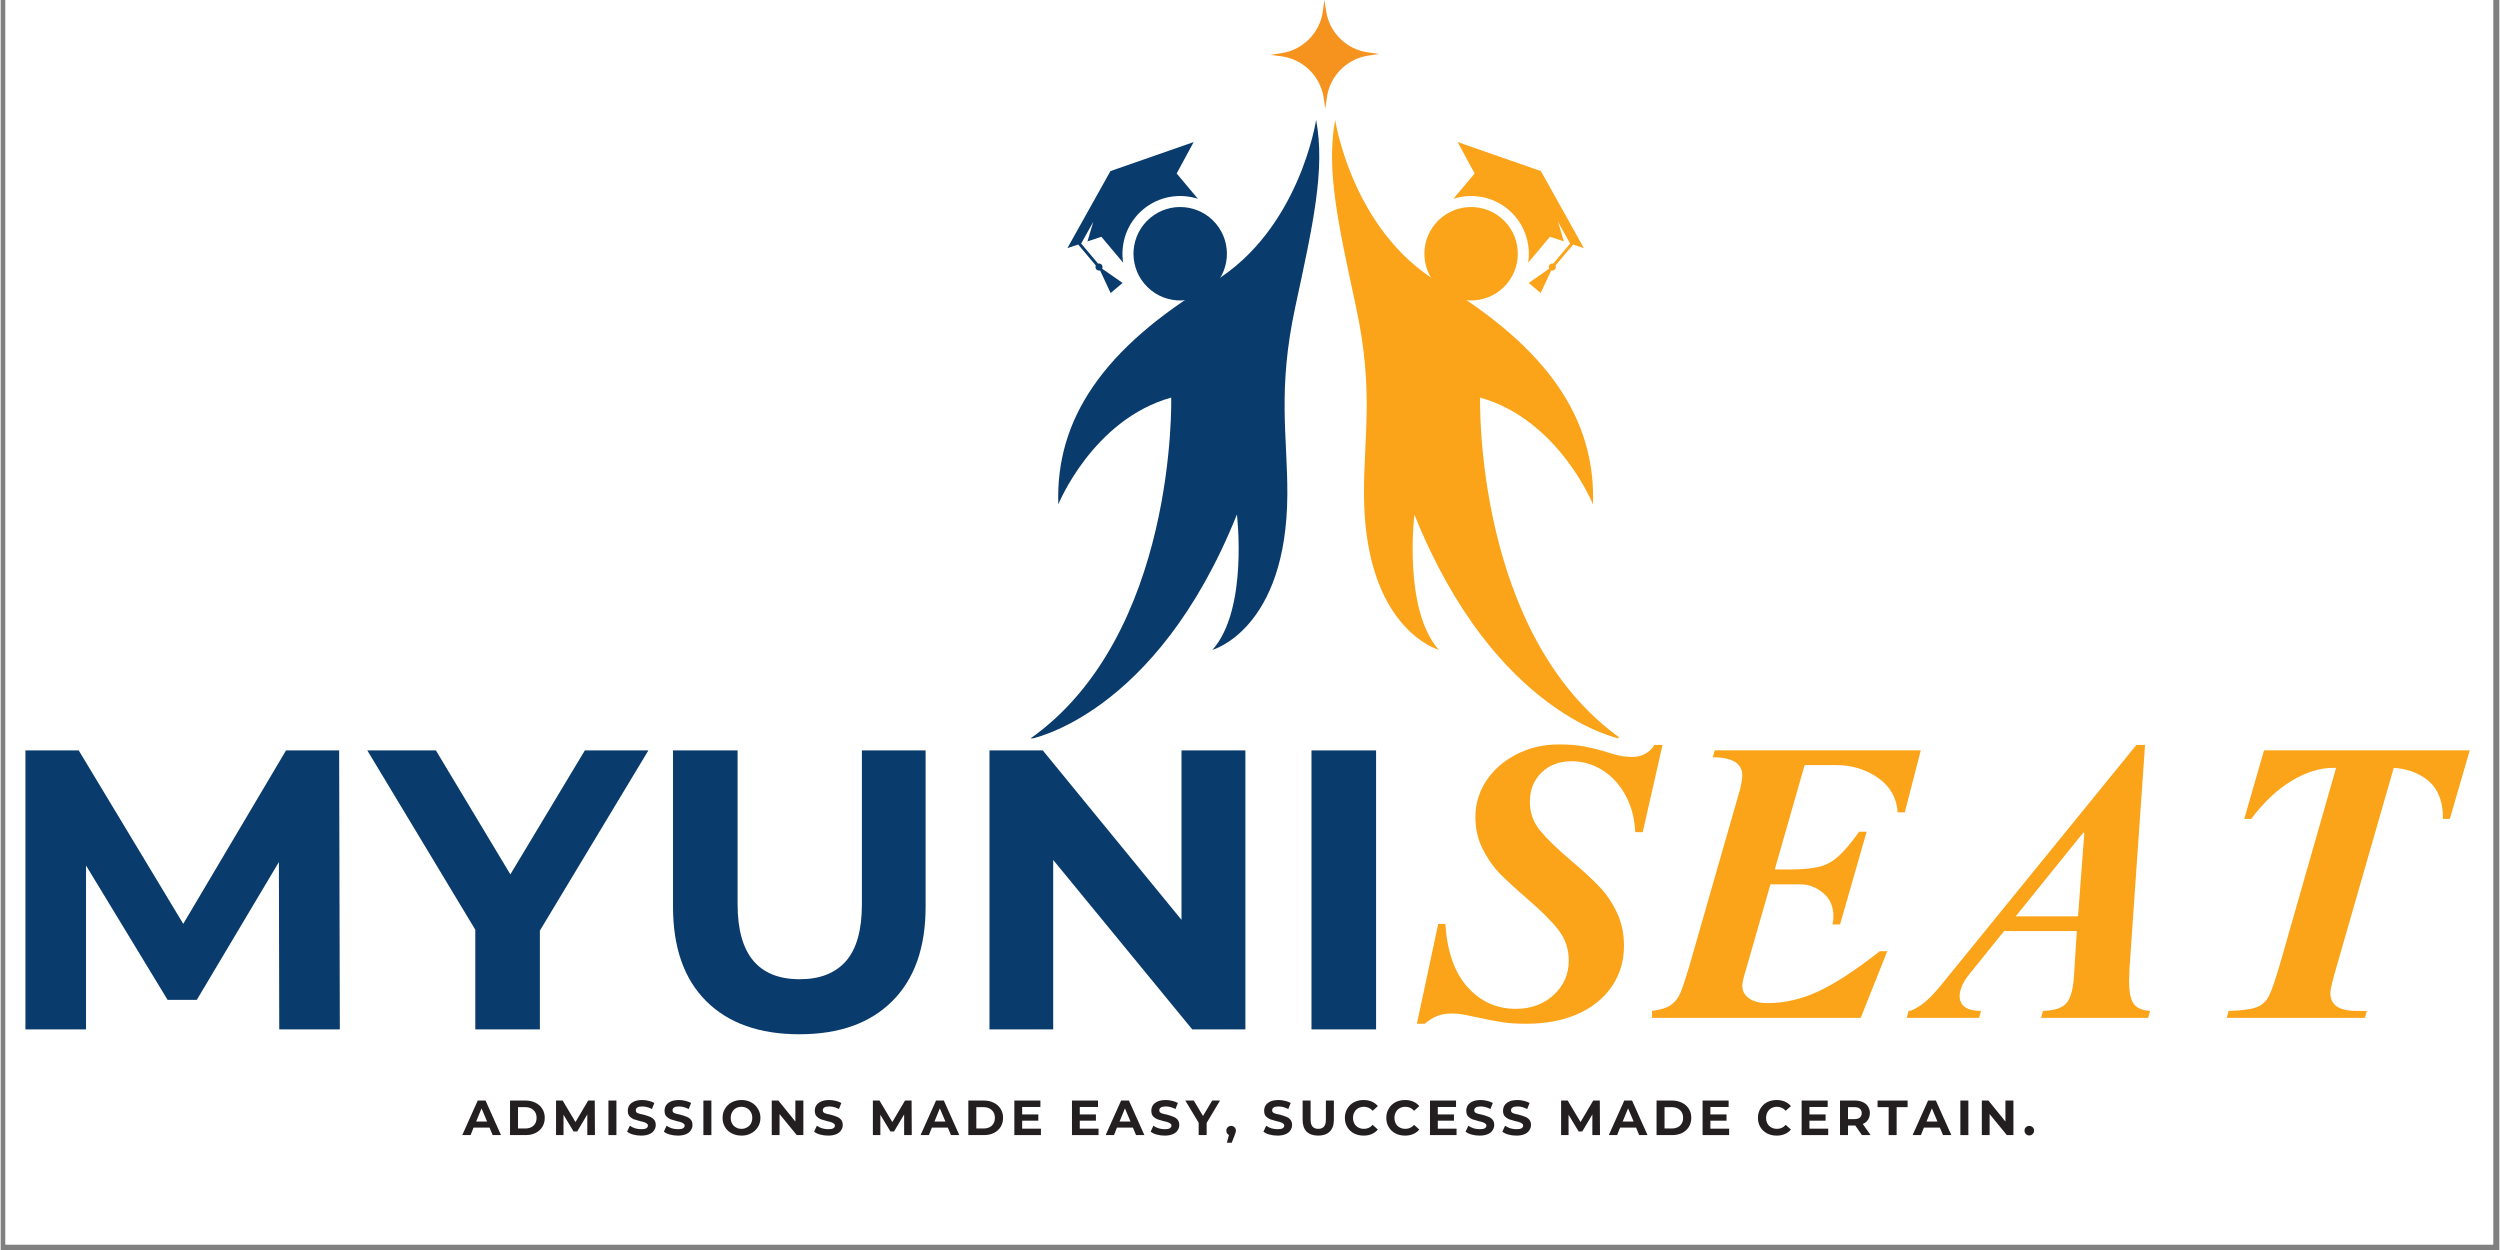 <svg xmlns="http://www.w3.org/2000/svg" xmlns:xlink="http://www.w3.org/1999/xlink" width="300" viewBox="0 0 224.88 112.5" height="150" preserveAspectRatio="xMidYMid meet"><rect x="0" y="0" width="224.88" height="112.5" fill="#808080" stroke="none"/><defs><g></g><clipPath id="0d228d060f"><path d="M 0.438 0 L 224.324 0 L 224.324 112.004 L 0.438 112.004 Z M 0.438 0 " clip-rule="nonzero"></path></clipPath><clipPath id="382dbaf44d"><path d="M 119.781 10.723 L 145.609 10.723 L 145.609 66.453 L 119.781 66.453 Z M 119.781 10.723 " clip-rule="nonzero"></path></clipPath><clipPath id="e692802c94"><path d="M 92.598 10 L 119 10 L 119 66.453 L 92.598 66.453 Z M 92.598 10 " clip-rule="nonzero"></path></clipPath></defs><g clip-path="url(#0d228d060f)"><path fill="#ffffff" d="M 0.438 0 L 224.441 0 L 224.441 112.004 L 0.438 112.004 Z M 0.438 0 " fill-opacity="1" fill-rule="nonzero"></path><path fill="#ffffff" d="M 0.438 0 L 224.441 0 L 224.441 112.004 L 0.438 112.004 Z M 0.438 0 " fill-opacity="1" fill-rule="nonzero"></path></g><path fill="#fba319" d="M 135.043 19.617 C 136.82 21.113 137.051 23.766 135.559 25.543 C 134.062 27.32 131.414 27.551 129.637 26.055 C 127.859 24.562 127.629 21.91 129.121 20.133 C 130.613 18.355 133.266 18.125 135.043 19.617 " fill-opacity="1" fill-rule="nonzero"></path><path fill="#fba319" d="M 139.934 23.895 C 139.988 24.004 139.973 24.141 139.891 24.238 C 139.809 24.336 139.68 24.371 139.562 24.34 L 139.531 24.375 L 138.602 26.371 L 137.523 25.465 L 139.328 24.207 L 139.359 24.172 C 139.309 24.062 139.32 23.926 139.402 23.828 C 139.484 23.73 139.617 23.695 139.73 23.727 L 141.254 21.918 L 140.16 19.961 L 140.688 21.727 L 139.434 21.309 L 137.477 23.641 C 137.742 21.902 137.125 20.07 135.684 18.855 C 134.266 17.664 132.395 17.363 130.746 17.891 L 132.66 15.613 L 131.125 12.785 L 138.621 15.398 L 142.488 22.328 L 141.523 22.008 L 139.934 23.895 " fill-opacity="1" fill-rule="nonzero"></path><g clip-path="url(#382dbaf44d)"><path fill="#fba319" d="M 129.438 58.488 C 129.438 58.488 122.75 56.652 122.699 44.488 C 122.676 39.301 123.605 35.156 121.984 27.637 C 120.363 20.121 119.281 15.254 120.105 10.789 C 120.105 10.789 121.594 20.734 129.438 25.434 C 139.293 31.34 143.566 37.75 143.309 45.395 C 143.309 45.395 140.227 37.77 133.148 35.781 C 133.148 35.781 132.594 57.191 145.898 66.523 C 145.898 66.523 134.551 64.543 127.234 46.305 C 127.234 46.305 126.199 54.859 129.438 58.488 " fill-opacity="1" fill-rule="nonzero"></path></g><path fill="#093b6d" d="M 103.453 19.617 C 101.676 21.113 101.445 23.766 102.941 25.543 C 104.434 27.32 107.086 27.551 108.863 26.055 C 110.641 24.562 110.871 21.91 109.375 20.133 C 107.883 18.355 105.23 18.125 103.453 19.617 " fill-opacity="1" fill-rule="nonzero"></path><path fill="#093b6d" d="M 98.562 23.895 C 98.512 24.004 98.523 24.141 98.605 24.238 C 98.688 24.336 98.82 24.371 98.938 24.34 L 98.965 24.375 L 99.895 26.371 L 100.973 25.465 L 99.168 24.207 L 99.137 24.172 C 99.191 24.062 99.18 23.926 99.094 23.828 C 99.012 23.73 98.883 23.695 98.766 23.727 L 97.246 21.918 L 98.336 19.961 L 97.812 21.727 L 99.062 21.309 L 101.023 23.641 C 100.754 21.902 101.371 20.07 102.812 18.855 C 104.23 17.664 106.105 17.363 107.75 17.891 L 105.84 15.613 L 107.371 12.785 L 99.879 15.398 L 96.008 22.328 L 96.977 22.008 L 98.562 23.895 " fill-opacity="1" fill-rule="nonzero"></path><g clip-path="url(#e692802c94)"><path fill="#093b6d" d="M 109.059 58.488 C 109.059 58.488 115.746 56.652 115.801 44.488 C 115.82 39.301 114.895 35.156 116.512 27.637 C 118.133 20.121 119.219 15.254 118.391 10.789 C 118.391 10.789 116.902 20.734 109.059 25.434 C 99.203 31.34 94.93 37.75 95.188 45.395 C 95.188 45.395 98.27 37.77 105.348 35.781 C 105.348 35.781 105.902 57.191 92.598 66.523 C 92.598 66.523 103.949 64.543 111.262 46.305 C 111.262 46.305 112.301 54.859 109.059 58.488 " fill-opacity="1" fill-rule="nonzero"></path></g><path fill="#f6921e" d="M 119.07 8.797 L 119.219 9.789 L 119.355 8.797 C 119.617 6.844 121.137 5.301 123.082 5.004 L 124.074 4.852 L 123.078 4.719 C 121.129 4.457 119.586 2.938 119.289 0.992 L 119.137 0 L 119 0.996 C 118.738 2.945 117.223 4.488 115.277 4.785 L 114.281 4.938 L 115.277 5.07 C 117.23 5.336 118.773 6.852 119.07 8.797 " fill-opacity="1" fill-rule="nonzero"></path><g fill="#093b6d" fill-opacity="1"><g transform="translate(-0.756, 92.646)"><g><path d="M 25.828 0 L 25.797 -15.062 L 18.406 -2.656 L 15.781 -2.656 L 8.438 -14.75 L 8.438 0 L 2.984 0 L 2.984 -25.109 L 7.781 -25.109 L 17.188 -9.5 L 26.438 -25.109 L 31.219 -25.109 L 31.281 0 Z M 25.828 0 "></path></g></g></g><g fill="#093b6d" fill-opacity="1"><g transform="translate(33.498, 92.646)"><g><path d="M 15.031 -8.891 L 15.031 0 L 9.219 0 L 9.219 -8.969 L -0.5 -25.109 L 5.672 -25.109 L 12.375 -13.953 L 19.078 -25.109 L 24.797 -25.109 Z M 15.031 -8.891 "></path></g></g></g><g fill="#093b6d" fill-opacity="1"><g transform="translate(57.745, 92.646)"><g><path d="M 14.141 0.438 C 10.547 0.438 7.75 -0.555 5.75 -2.547 C 3.758 -4.535 2.766 -7.367 2.766 -11.047 L 2.766 -25.109 L 8.578 -25.109 L 8.578 -11.266 C 8.578 -6.766 10.441 -4.516 14.172 -4.516 C 15.984 -4.516 17.367 -5.055 18.328 -6.141 C 19.285 -7.234 19.766 -8.941 19.766 -11.266 L 19.766 -25.109 L 25.5 -25.109 L 25.5 -11.047 C 25.5 -7.367 24.5 -4.535 22.5 -2.547 C 20.508 -0.555 17.723 0.438 14.141 0.438 Z M 14.141 0.438 "></path></g></g></g><g fill="#093b6d" fill-opacity="1"><g transform="translate(86.009, 92.646)"><g><path d="M 26.016 -25.109 L 26.016 0 L 21.234 0 L 8.719 -15.25 L 8.719 0 L 2.984 0 L 2.984 -25.109 L 7.781 -25.109 L 20.266 -9.859 L 20.266 -25.109 Z M 26.016 -25.109 "></path></g></g></g><g fill="#093b6d" fill-opacity="1"><g transform="translate(114.99, 92.646)"><g><path d="M 2.984 -25.109 L 8.797 -25.109 L 8.797 0 L 2.984 0 Z M 2.984 -25.109 "></path></g></g></g><g fill="#231f20" fill-opacity="1"><g transform="translate(41.591, 102.158)"><g><path d="M 2.406 -0.672 L 0.969 -0.672 L 0.703 0 L -0.047 0 L 1.344 -3.109 L 2.047 -3.109 L 3.438 0 L 2.688 0 Z M 2.188 -1.219 L 1.688 -2.406 L 1.203 -1.219 Z M 2.188 -1.219 "></path></g></g></g><g fill="#231f20" fill-opacity="1"><g transform="translate(45.467, 102.158)"><g><path d="M 0.375 -3.109 L 1.781 -3.109 C 2.113 -3.109 2.41 -3.039 2.672 -2.906 C 2.93 -2.781 3.133 -2.598 3.281 -2.359 C 3.426 -2.129 3.5 -1.859 3.5 -1.547 C 3.5 -1.242 3.426 -0.973 3.281 -0.734 C 3.133 -0.504 2.93 -0.32 2.672 -0.188 C 2.41 -0.062 2.113 0 1.781 0 L 0.375 0 Z M 1.75 -0.594 C 2.051 -0.594 2.297 -0.676 2.484 -0.844 C 2.672 -1.02 2.766 -1.254 2.766 -1.547 C 2.766 -1.848 2.672 -2.082 2.484 -2.25 C 2.297 -2.426 2.051 -2.516 1.75 -2.516 L 1.094 -2.516 L 1.094 -0.594 Z M 1.75 -0.594 "></path></g></g></g><g fill="#231f20" fill-opacity="1"><g transform="translate(49.609, 102.158)"><g><path d="M 3.188 0 L 3.188 -1.859 L 2.281 -0.328 L 1.953 -0.328 L 1.047 -1.828 L 1.047 0 L 0.375 0 L 0.375 -3.109 L 0.969 -3.109 L 2.125 -1.172 L 3.266 -3.109 L 3.859 -3.109 L 3.875 0 Z M 3.188 0 "></path></g></g></g><g fill="#231f20" fill-opacity="1"><g transform="translate(54.324, 102.158)"><g><path d="M 0.375 -3.109 L 1.094 -3.109 L 1.094 0 L 0.375 0 Z M 0.375 -3.109 "></path></g></g></g><g fill="#231f20" fill-opacity="1"><g transform="translate(56.255, 102.158)"><g><path d="M 1.391 0.047 C 1.141 0.047 0.898 0.016 0.672 -0.047 C 0.441 -0.109 0.258 -0.195 0.125 -0.312 L 0.375 -0.844 C 0.5 -0.75 0.656 -0.672 0.844 -0.609 C 1.031 -0.555 1.211 -0.531 1.391 -0.531 C 1.598 -0.531 1.75 -0.555 1.844 -0.609 C 1.945 -0.672 2 -0.754 2 -0.859 C 2 -0.93 1.969 -0.988 1.906 -1.031 C 1.844 -1.082 1.766 -1.125 1.672 -1.156 C 1.586 -1.188 1.469 -1.219 1.312 -1.25 C 1.082 -1.312 0.891 -1.367 0.734 -1.422 C 0.586 -1.484 0.457 -1.57 0.344 -1.688 C 0.238 -1.812 0.188 -1.977 0.188 -2.188 C 0.188 -2.375 0.234 -2.539 0.328 -2.688 C 0.43 -2.832 0.578 -2.945 0.766 -3.031 C 0.961 -3.113 1.207 -3.156 1.5 -3.156 C 1.695 -3.156 1.891 -3.129 2.078 -3.078 C 2.266 -3.035 2.43 -2.973 2.578 -2.891 L 2.359 -2.344 C 2.066 -2.5 1.773 -2.578 1.484 -2.578 C 1.285 -2.578 1.141 -2.547 1.047 -2.484 C 0.953 -2.422 0.906 -2.336 0.906 -2.234 C 0.906 -2.117 0.957 -2.035 1.062 -1.984 C 1.176 -1.93 1.348 -1.883 1.578 -1.844 C 1.816 -1.781 2.008 -1.719 2.156 -1.656 C 2.312 -1.602 2.441 -1.516 2.547 -1.391 C 2.648 -1.273 2.703 -1.113 2.703 -0.906 C 2.703 -0.727 2.648 -0.566 2.547 -0.422 C 2.453 -0.273 2.305 -0.16 2.109 -0.078 C 1.91 0.004 1.672 0.047 1.391 0.047 Z M 1.391 0.047 "></path></g></g></g><g fill="#231f20" fill-opacity="1"><g transform="translate(59.562, 102.158)"><g><path d="M 1.391 0.047 C 1.141 0.047 0.898 0.016 0.672 -0.047 C 0.441 -0.109 0.258 -0.195 0.125 -0.312 L 0.375 -0.844 C 0.5 -0.75 0.656 -0.672 0.844 -0.609 C 1.031 -0.555 1.211 -0.531 1.391 -0.531 C 1.598 -0.531 1.75 -0.555 1.844 -0.609 C 1.945 -0.672 2 -0.754 2 -0.859 C 2 -0.93 1.969 -0.988 1.906 -1.031 C 1.844 -1.082 1.766 -1.125 1.672 -1.156 C 1.586 -1.188 1.469 -1.219 1.312 -1.25 C 1.082 -1.312 0.891 -1.367 0.734 -1.422 C 0.586 -1.484 0.457 -1.57 0.344 -1.688 C 0.238 -1.812 0.188 -1.977 0.188 -2.188 C 0.188 -2.375 0.234 -2.539 0.328 -2.688 C 0.43 -2.832 0.578 -2.945 0.766 -3.031 C 0.961 -3.113 1.207 -3.156 1.5 -3.156 C 1.695 -3.156 1.891 -3.129 2.078 -3.078 C 2.266 -3.035 2.43 -2.973 2.578 -2.891 L 2.359 -2.344 C 2.066 -2.5 1.773 -2.578 1.484 -2.578 C 1.285 -2.578 1.141 -2.547 1.047 -2.484 C 0.953 -2.422 0.906 -2.336 0.906 -2.234 C 0.906 -2.117 0.957 -2.035 1.062 -1.984 C 1.176 -1.93 1.348 -1.883 1.578 -1.844 C 1.816 -1.781 2.008 -1.719 2.156 -1.656 C 2.312 -1.602 2.441 -1.516 2.547 -1.391 C 2.648 -1.273 2.703 -1.113 2.703 -0.906 C 2.703 -0.727 2.648 -0.566 2.547 -0.422 C 2.453 -0.273 2.305 -0.16 2.109 -0.078 C 1.91 0.004 1.672 0.047 1.391 0.047 Z M 1.391 0.047 "></path></g></g></g><g fill="#231f20" fill-opacity="1"><g transform="translate(62.87, 102.158)"><g><path d="M 0.375 -3.109 L 1.094 -3.109 L 1.094 0 L 0.375 0 Z M 0.375 -3.109 "></path></g></g></g><g fill="#231f20" fill-opacity="1"><g transform="translate(64.801, 102.158)"><g><path d="M 1.875 0.047 C 1.551 0.047 1.258 -0.02 1 -0.156 C 0.738 -0.289 0.535 -0.477 0.391 -0.719 C 0.242 -0.969 0.172 -1.242 0.172 -1.547 C 0.172 -1.859 0.242 -2.133 0.391 -2.375 C 0.535 -2.625 0.738 -2.816 1 -2.953 C 1.258 -3.086 1.551 -3.156 1.875 -3.156 C 2.195 -3.156 2.484 -3.086 2.734 -2.953 C 2.992 -2.816 3.195 -2.625 3.344 -2.375 C 3.5 -2.133 3.578 -1.859 3.578 -1.547 C 3.578 -1.242 3.5 -0.969 3.344 -0.719 C 3.195 -0.477 2.992 -0.289 2.734 -0.156 C 2.484 -0.02 2.195 0.047 1.875 0.047 Z M 1.875 -0.562 C 2.051 -0.562 2.211 -0.602 2.359 -0.688 C 2.516 -0.77 2.633 -0.883 2.719 -1.031 C 2.801 -1.188 2.844 -1.359 2.844 -1.547 C 2.844 -1.742 2.801 -1.914 2.719 -2.062 C 2.633 -2.219 2.516 -2.336 2.359 -2.422 C 2.211 -2.504 2.051 -2.547 1.875 -2.547 C 1.688 -2.547 1.52 -2.504 1.375 -2.422 C 1.227 -2.336 1.113 -2.219 1.031 -2.062 C 0.945 -1.914 0.906 -1.742 0.906 -1.547 C 0.906 -1.359 0.945 -1.188 1.031 -1.031 C 1.113 -0.883 1.227 -0.77 1.375 -0.688 C 1.52 -0.602 1.688 -0.562 1.875 -0.562 Z M 1.875 -0.562 "></path></g></g></g><g fill="#231f20" fill-opacity="1"><g transform="translate(69.023, 102.158)"><g><path d="M 3.219 -3.109 L 3.219 0 L 2.625 0 L 1.078 -1.891 L 1.078 0 L 0.375 0 L 0.375 -3.109 L 0.969 -3.109 L 2.5 -1.219 L 2.5 -3.109 Z M 3.219 -3.109 "></path></g></g></g><g fill="#231f20" fill-opacity="1"><g transform="translate(73.085, 102.158)"><g><path d="M 1.391 0.047 C 1.141 0.047 0.898 0.016 0.672 -0.047 C 0.441 -0.109 0.258 -0.195 0.125 -0.312 L 0.375 -0.844 C 0.5 -0.75 0.656 -0.672 0.844 -0.609 C 1.031 -0.555 1.211 -0.531 1.391 -0.531 C 1.598 -0.531 1.75 -0.555 1.844 -0.609 C 1.945 -0.672 2 -0.754 2 -0.859 C 2 -0.93 1.969 -0.988 1.906 -1.031 C 1.844 -1.082 1.766 -1.125 1.672 -1.156 C 1.586 -1.188 1.469 -1.219 1.312 -1.25 C 1.082 -1.312 0.891 -1.367 0.734 -1.422 C 0.586 -1.484 0.457 -1.57 0.344 -1.688 C 0.238 -1.812 0.188 -1.977 0.188 -2.188 C 0.188 -2.375 0.234 -2.539 0.328 -2.688 C 0.43 -2.832 0.578 -2.945 0.766 -3.031 C 0.961 -3.113 1.207 -3.156 1.5 -3.156 C 1.695 -3.156 1.891 -3.129 2.078 -3.078 C 2.266 -3.035 2.43 -2.973 2.578 -2.891 L 2.359 -2.344 C 2.066 -2.5 1.773 -2.578 1.484 -2.578 C 1.285 -2.578 1.141 -2.547 1.047 -2.484 C 0.953 -2.422 0.906 -2.336 0.906 -2.234 C 0.906 -2.117 0.957 -2.035 1.062 -1.984 C 1.176 -1.93 1.348 -1.883 1.578 -1.844 C 1.816 -1.781 2.008 -1.719 2.156 -1.656 C 2.312 -1.602 2.441 -1.516 2.547 -1.391 C 2.648 -1.273 2.703 -1.113 2.703 -0.906 C 2.703 -0.727 2.648 -0.566 2.547 -0.422 C 2.453 -0.273 2.305 -0.16 2.109 -0.078 C 1.91 0.004 1.672 0.047 1.391 0.047 Z M 1.391 0.047 "></path></g></g></g><g fill="#231f20" fill-opacity="1"><g transform="translate(76.393, 102.158)"><g></g></g></g><g fill="#231f20" fill-opacity="1"><g transform="translate(78.124, 102.158)"><g><path d="M 3.188 0 L 3.188 -1.859 L 2.281 -0.328 L 1.953 -0.328 L 1.047 -1.828 L 1.047 0 L 0.375 0 L 0.375 -3.109 L 0.969 -3.109 L 2.125 -1.172 L 3.266 -3.109 L 3.859 -3.109 L 3.875 0 Z M 3.188 0 "></path></g></g></g><g fill="#231f20" fill-opacity="1"><g transform="translate(82.839, 102.158)"><g><path d="M 2.406 -0.672 L 0.969 -0.672 L 0.703 0 L -0.047 0 L 1.344 -3.109 L 2.047 -3.109 L 3.438 0 L 2.688 0 Z M 2.188 -1.219 L 1.688 -2.406 L 1.203 -1.219 Z M 2.188 -1.219 "></path></g></g></g><g fill="#231f20" fill-opacity="1"><g transform="translate(86.715, 102.158)"><g><path d="M 0.375 -3.109 L 1.781 -3.109 C 2.113 -3.109 2.41 -3.039 2.672 -2.906 C 2.93 -2.781 3.133 -2.598 3.281 -2.359 C 3.426 -2.129 3.5 -1.859 3.5 -1.547 C 3.5 -1.242 3.426 -0.973 3.281 -0.734 C 3.133 -0.504 2.93 -0.32 2.672 -0.188 C 2.41 -0.062 2.113 0 1.781 0 L 0.375 0 Z M 1.75 -0.594 C 2.051 -0.594 2.297 -0.676 2.484 -0.844 C 2.672 -1.02 2.766 -1.254 2.766 -1.547 C 2.766 -1.848 2.672 -2.082 2.484 -2.25 C 2.297 -2.426 2.051 -2.516 1.75 -2.516 L 1.094 -2.516 L 1.094 -0.594 Z M 1.75 -0.594 "></path></g></g></g><g fill="#231f20" fill-opacity="1"><g transform="translate(90.857, 102.158)"><g><path d="M 2.766 -0.578 L 2.766 0 L 0.375 0 L 0.375 -3.109 L 2.719 -3.109 L 2.719 -2.531 L 1.078 -2.531 L 1.078 -1.859 L 2.531 -1.859 L 2.531 -1.297 L 1.078 -1.297 L 1.078 -0.578 Z M 2.766 -0.578 "></path></g></g></g><g fill="#231f20" fill-opacity="1"><g transform="translate(94.311, 102.158)"><g></g></g></g><g fill="#231f20" fill-opacity="1"><g transform="translate(96.042, 102.158)"><g><path d="M 2.766 -0.578 L 2.766 0 L 0.375 0 L 0.375 -3.109 L 2.719 -3.109 L 2.719 -2.531 L 1.078 -2.531 L 1.078 -1.859 L 2.531 -1.859 L 2.531 -1.297 L 1.078 -1.297 L 1.078 -0.578 Z M 2.766 -0.578 "></path></g></g></g><g fill="#231f20" fill-opacity="1"><g transform="translate(99.496, 102.158)"><g><path d="M 2.406 -0.672 L 0.969 -0.672 L 0.703 0 L -0.047 0 L 1.344 -3.109 L 2.047 -3.109 L 3.438 0 L 2.688 0 Z M 2.188 -1.219 L 1.688 -2.406 L 1.203 -1.219 Z M 2.188 -1.219 "></path></g></g></g><g fill="#231f20" fill-opacity="1"><g transform="translate(103.372, 102.158)"><g><path d="M 1.391 0.047 C 1.141 0.047 0.898 0.016 0.672 -0.047 C 0.441 -0.109 0.258 -0.195 0.125 -0.312 L 0.375 -0.844 C 0.5 -0.75 0.656 -0.672 0.844 -0.609 C 1.031 -0.555 1.211 -0.531 1.391 -0.531 C 1.598 -0.531 1.75 -0.555 1.844 -0.609 C 1.945 -0.672 2 -0.754 2 -0.859 C 2 -0.93 1.969 -0.988 1.906 -1.031 C 1.844 -1.082 1.766 -1.125 1.672 -1.156 C 1.586 -1.188 1.469 -1.219 1.312 -1.25 C 1.082 -1.312 0.891 -1.367 0.734 -1.422 C 0.586 -1.484 0.457 -1.57 0.344 -1.688 C 0.238 -1.812 0.188 -1.977 0.188 -2.188 C 0.188 -2.375 0.234 -2.539 0.328 -2.688 C 0.43 -2.832 0.578 -2.945 0.766 -3.031 C 0.961 -3.113 1.207 -3.156 1.5 -3.156 C 1.695 -3.156 1.891 -3.129 2.078 -3.078 C 2.266 -3.035 2.43 -2.973 2.578 -2.891 L 2.359 -2.344 C 2.066 -2.5 1.773 -2.578 1.484 -2.578 C 1.285 -2.578 1.141 -2.547 1.047 -2.484 C 0.953 -2.422 0.906 -2.336 0.906 -2.234 C 0.906 -2.117 0.957 -2.035 1.062 -1.984 C 1.176 -1.93 1.348 -1.883 1.578 -1.844 C 1.816 -1.781 2.008 -1.719 2.156 -1.656 C 2.312 -1.602 2.441 -1.516 2.547 -1.391 C 2.648 -1.273 2.703 -1.113 2.703 -0.906 C 2.703 -0.727 2.648 -0.566 2.547 -0.422 C 2.453 -0.273 2.305 -0.16 2.109 -0.078 C 1.91 0.004 1.672 0.047 1.391 0.047 Z M 1.391 0.047 "></path></g></g></g><g fill="#231f20" fill-opacity="1"><g transform="translate(106.679, 102.158)"><g><path d="M 1.859 -1.094 L 1.859 0 L 1.141 0 L 1.141 -1.109 L -0.062 -3.109 L 0.703 -3.109 L 1.531 -1.719 L 2.359 -3.109 L 3.062 -3.109 Z M 1.859 -1.094 "></path></g></g></g><g fill="#231f20" fill-opacity="1"><g transform="translate(110.155, 102.158)"><g><path d="M 0.578 -0.828 C 0.703 -0.828 0.805 -0.785 0.891 -0.703 C 0.973 -0.629 1.016 -0.531 1.016 -0.406 C 1.016 -0.344 1.004 -0.281 0.984 -0.219 C 0.973 -0.164 0.941 -0.078 0.891 0.047 L 0.641 0.688 L 0.203 0.688 L 0.391 -0.016 C 0.316 -0.047 0.258 -0.094 0.219 -0.156 C 0.176 -0.227 0.156 -0.312 0.156 -0.406 C 0.156 -0.531 0.195 -0.629 0.281 -0.703 C 0.363 -0.785 0.461 -0.828 0.578 -0.828 Z M 0.578 -0.828 "></path></g></g></g><g fill="#231f20" fill-opacity="1"><g transform="translate(111.794, 102.158)"><g></g></g></g><g fill="#231f20" fill-opacity="1"><g transform="translate(113.525, 102.158)"><g><path d="M 1.391 0.047 C 1.141 0.047 0.898 0.016 0.672 -0.047 C 0.441 -0.109 0.258 -0.195 0.125 -0.312 L 0.375 -0.844 C 0.5 -0.75 0.656 -0.672 0.844 -0.609 C 1.031 -0.555 1.211 -0.531 1.391 -0.531 C 1.598 -0.531 1.75 -0.555 1.844 -0.609 C 1.945 -0.672 2 -0.754 2 -0.859 C 2 -0.93 1.969 -0.988 1.906 -1.031 C 1.844 -1.082 1.766 -1.125 1.672 -1.156 C 1.586 -1.188 1.469 -1.219 1.312 -1.25 C 1.082 -1.312 0.891 -1.367 0.734 -1.422 C 0.586 -1.484 0.457 -1.57 0.344 -1.688 C 0.238 -1.812 0.188 -1.977 0.188 -2.188 C 0.188 -2.375 0.234 -2.539 0.328 -2.688 C 0.43 -2.832 0.578 -2.945 0.766 -3.031 C 0.961 -3.113 1.207 -3.156 1.5 -3.156 C 1.695 -3.156 1.891 -3.129 2.078 -3.078 C 2.266 -3.035 2.43 -2.973 2.578 -2.891 L 2.359 -2.344 C 2.066 -2.5 1.773 -2.578 1.484 -2.578 C 1.285 -2.578 1.141 -2.547 1.047 -2.484 C 0.953 -2.422 0.906 -2.336 0.906 -2.234 C 0.906 -2.117 0.957 -2.035 1.062 -1.984 C 1.176 -1.93 1.348 -1.883 1.578 -1.844 C 1.816 -1.781 2.008 -1.719 2.156 -1.656 C 2.312 -1.602 2.441 -1.516 2.547 -1.391 C 2.648 -1.273 2.703 -1.113 2.703 -0.906 C 2.703 -0.727 2.648 -0.566 2.547 -0.422 C 2.453 -0.273 2.305 -0.16 2.109 -0.078 C 1.91 0.004 1.672 0.047 1.391 0.047 Z M 1.391 0.047 "></path></g></g></g><g fill="#231f20" fill-opacity="1"><g transform="translate(116.832, 102.158)"><g><path d="M 1.75 0.047 C 1.301 0.047 0.953 -0.07 0.703 -0.312 C 0.461 -0.562 0.344 -0.91 0.344 -1.359 L 0.344 -3.109 L 1.062 -3.109 L 1.062 -1.391 C 1.062 -0.836 1.289 -0.562 1.75 -0.562 C 1.977 -0.562 2.148 -0.629 2.266 -0.766 C 2.379 -0.898 2.438 -1.109 2.438 -1.391 L 2.438 -3.109 L 3.156 -3.109 L 3.156 -1.359 C 3.156 -0.91 3.031 -0.562 2.781 -0.312 C 2.531 -0.07 2.188 0.047 1.75 0.047 Z M 1.75 0.047 "></path></g></g></g><g fill="#231f20" fill-opacity="1"><g transform="translate(120.806, 102.158)"><g><path d="M 1.859 0.047 C 1.535 0.047 1.242 -0.02 0.984 -0.156 C 0.734 -0.289 0.535 -0.477 0.391 -0.719 C 0.242 -0.969 0.172 -1.242 0.172 -1.547 C 0.172 -1.859 0.242 -2.133 0.391 -2.375 C 0.535 -2.625 0.734 -2.816 0.984 -2.953 C 1.242 -3.086 1.535 -3.156 1.859 -3.156 C 2.129 -3.156 2.375 -3.109 2.594 -3.016 C 2.812 -2.922 2.992 -2.785 3.141 -2.609 L 2.672 -2.188 C 2.461 -2.426 2.203 -2.547 1.891 -2.547 C 1.703 -2.547 1.531 -2.504 1.375 -2.422 C 1.227 -2.336 1.113 -2.219 1.031 -2.062 C 0.945 -1.914 0.906 -1.742 0.906 -1.547 C 0.906 -1.359 0.945 -1.188 1.031 -1.031 C 1.113 -0.883 1.227 -0.77 1.375 -0.688 C 1.531 -0.602 1.703 -0.562 1.891 -0.562 C 2.203 -0.562 2.461 -0.68 2.672 -0.922 L 3.141 -0.5 C 2.992 -0.32 2.812 -0.188 2.594 -0.094 C 2.375 0 2.129 0.047 1.859 0.047 Z M 1.859 0.047 "></path></g></g></g><g fill="#231f20" fill-opacity="1"><g transform="translate(124.535, 102.158)"><g><path d="M 1.859 0.047 C 1.535 0.047 1.242 -0.02 0.984 -0.156 C 0.734 -0.289 0.535 -0.477 0.391 -0.719 C 0.242 -0.969 0.172 -1.242 0.172 -1.547 C 0.172 -1.859 0.242 -2.133 0.391 -2.375 C 0.535 -2.625 0.734 -2.816 0.984 -2.953 C 1.242 -3.086 1.535 -3.156 1.859 -3.156 C 2.129 -3.156 2.375 -3.109 2.594 -3.016 C 2.812 -2.922 2.992 -2.785 3.141 -2.609 L 2.672 -2.188 C 2.461 -2.426 2.203 -2.547 1.891 -2.547 C 1.703 -2.547 1.531 -2.504 1.375 -2.422 C 1.227 -2.336 1.113 -2.219 1.031 -2.062 C 0.945 -1.914 0.906 -1.742 0.906 -1.547 C 0.906 -1.359 0.945 -1.188 1.031 -1.031 C 1.113 -0.883 1.227 -0.77 1.375 -0.688 C 1.531 -0.602 1.703 -0.562 1.891 -0.562 C 2.203 -0.562 2.461 -0.68 2.672 -0.922 L 3.141 -0.5 C 2.992 -0.32 2.812 -0.188 2.594 -0.094 C 2.375 0 2.129 0.047 1.859 0.047 Z M 1.859 0.047 "></path></g></g></g><g fill="#231f20" fill-opacity="1"><g transform="translate(128.264, 102.158)"><g><path d="M 2.766 -0.578 L 2.766 0 L 0.375 0 L 0.375 -3.109 L 2.719 -3.109 L 2.719 -2.531 L 1.078 -2.531 L 1.078 -1.859 L 2.531 -1.859 L 2.531 -1.297 L 1.078 -1.297 L 1.078 -0.578 Z M 2.766 -0.578 "></path></g></g></g><g fill="#231f20" fill-opacity="1"><g transform="translate(131.718, 102.158)"><g><path d="M 1.391 0.047 C 1.141 0.047 0.898 0.016 0.672 -0.047 C 0.441 -0.109 0.258 -0.195 0.125 -0.312 L 0.375 -0.844 C 0.5 -0.75 0.656 -0.672 0.844 -0.609 C 1.031 -0.555 1.211 -0.531 1.391 -0.531 C 1.598 -0.531 1.75 -0.555 1.844 -0.609 C 1.945 -0.672 2 -0.754 2 -0.859 C 2 -0.93 1.969 -0.988 1.906 -1.031 C 1.844 -1.082 1.766 -1.125 1.672 -1.156 C 1.586 -1.188 1.469 -1.219 1.312 -1.25 C 1.082 -1.312 0.891 -1.367 0.734 -1.422 C 0.586 -1.484 0.457 -1.57 0.344 -1.688 C 0.238 -1.812 0.188 -1.977 0.188 -2.188 C 0.188 -2.375 0.234 -2.539 0.328 -2.688 C 0.43 -2.832 0.578 -2.945 0.766 -3.031 C 0.961 -3.113 1.207 -3.156 1.5 -3.156 C 1.695 -3.156 1.891 -3.129 2.078 -3.078 C 2.266 -3.035 2.43 -2.973 2.578 -2.891 L 2.359 -2.344 C 2.066 -2.5 1.773 -2.578 1.484 -2.578 C 1.285 -2.578 1.141 -2.547 1.047 -2.484 C 0.953 -2.422 0.906 -2.336 0.906 -2.234 C 0.906 -2.117 0.957 -2.035 1.062 -1.984 C 1.176 -1.93 1.348 -1.883 1.578 -1.844 C 1.816 -1.781 2.008 -1.719 2.156 -1.656 C 2.312 -1.602 2.441 -1.516 2.547 -1.391 C 2.648 -1.273 2.703 -1.113 2.703 -0.906 C 2.703 -0.727 2.648 -0.566 2.547 -0.422 C 2.453 -0.273 2.305 -0.16 2.109 -0.078 C 1.91 0.004 1.672 0.047 1.391 0.047 Z M 1.391 0.047 "></path></g></g></g><g fill="#231f20" fill-opacity="1"><g transform="translate(135.026, 102.158)"><g><path d="M 1.391 0.047 C 1.141 0.047 0.898 0.016 0.672 -0.047 C 0.441 -0.109 0.258 -0.195 0.125 -0.312 L 0.375 -0.844 C 0.5 -0.75 0.656 -0.672 0.844 -0.609 C 1.031 -0.555 1.211 -0.531 1.391 -0.531 C 1.598 -0.531 1.75 -0.555 1.844 -0.609 C 1.945 -0.672 2 -0.754 2 -0.859 C 2 -0.93 1.969 -0.988 1.906 -1.031 C 1.844 -1.082 1.766 -1.125 1.672 -1.156 C 1.586 -1.188 1.469 -1.219 1.312 -1.25 C 1.082 -1.312 0.891 -1.367 0.734 -1.422 C 0.586 -1.484 0.457 -1.57 0.344 -1.688 C 0.238 -1.812 0.188 -1.977 0.188 -2.188 C 0.188 -2.375 0.234 -2.539 0.328 -2.688 C 0.43 -2.832 0.578 -2.945 0.766 -3.031 C 0.961 -3.113 1.207 -3.156 1.5 -3.156 C 1.695 -3.156 1.891 -3.129 2.078 -3.078 C 2.266 -3.035 2.43 -2.973 2.578 -2.891 L 2.359 -2.344 C 2.066 -2.5 1.773 -2.578 1.484 -2.578 C 1.285 -2.578 1.141 -2.547 1.047 -2.484 C 0.953 -2.422 0.906 -2.336 0.906 -2.234 C 0.906 -2.117 0.957 -2.035 1.062 -1.984 C 1.176 -1.93 1.348 -1.883 1.578 -1.844 C 1.816 -1.781 2.008 -1.719 2.156 -1.656 C 2.312 -1.602 2.441 -1.516 2.547 -1.391 C 2.648 -1.273 2.703 -1.113 2.703 -0.906 C 2.703 -0.727 2.648 -0.566 2.547 -0.422 C 2.453 -0.273 2.305 -0.16 2.109 -0.078 C 1.91 0.004 1.672 0.047 1.391 0.047 Z M 1.391 0.047 "></path></g></g></g><g fill="#231f20" fill-opacity="1"><g transform="translate(138.333, 102.158)"><g></g></g></g><g fill="#231f20" fill-opacity="1"><g transform="translate(140.064, 102.158)"><g><path d="M 3.188 0 L 3.188 -1.859 L 2.281 -0.328 L 1.953 -0.328 L 1.047 -1.828 L 1.047 0 L 0.375 0 L 0.375 -3.109 L 0.969 -3.109 L 2.125 -1.172 L 3.266 -3.109 L 3.859 -3.109 L 3.875 0 Z M 3.188 0 "></path></g></g></g><g fill="#231f20" fill-opacity="1"><g transform="translate(144.779, 102.158)"><g><path d="M 2.406 -0.672 L 0.969 -0.672 L 0.703 0 L -0.047 0 L 1.344 -3.109 L 2.047 -3.109 L 3.438 0 L 2.688 0 Z M 2.188 -1.219 L 1.688 -2.406 L 1.203 -1.219 Z M 2.188 -1.219 "></path></g></g></g><g fill="#231f20" fill-opacity="1"><g transform="translate(148.655, 102.158)"><g><path d="M 0.375 -3.109 L 1.781 -3.109 C 2.113 -3.109 2.41 -3.039 2.672 -2.906 C 2.93 -2.781 3.133 -2.598 3.281 -2.359 C 3.426 -2.129 3.5 -1.859 3.5 -1.547 C 3.5 -1.242 3.426 -0.973 3.281 -0.734 C 3.133 -0.504 2.93 -0.32 2.672 -0.188 C 2.41 -0.062 2.113 0 1.781 0 L 0.375 0 Z M 1.75 -0.594 C 2.051 -0.594 2.297 -0.676 2.484 -0.844 C 2.672 -1.02 2.766 -1.254 2.766 -1.547 C 2.766 -1.848 2.672 -2.082 2.484 -2.25 C 2.297 -2.426 2.051 -2.516 1.75 -2.516 L 1.094 -2.516 L 1.094 -0.594 Z M 1.75 -0.594 "></path></g></g></g><g fill="#231f20" fill-opacity="1"><g transform="translate(152.797, 102.158)"><g><path d="M 2.766 -0.578 L 2.766 0 L 0.375 0 L 0.375 -3.109 L 2.719 -3.109 L 2.719 -2.531 L 1.078 -2.531 L 1.078 -1.859 L 2.531 -1.859 L 2.531 -1.297 L 1.078 -1.297 L 1.078 -0.578 Z M 2.766 -0.578 "></path></g></g></g><g fill="#231f20" fill-opacity="1"><g transform="translate(156.251, 102.158)"><g></g></g></g><g fill="#231f20" fill-opacity="1"><g transform="translate(157.982, 102.158)"><g><path d="M 1.859 0.047 C 1.535 0.047 1.242 -0.02 0.984 -0.156 C 0.734 -0.289 0.535 -0.477 0.391 -0.719 C 0.242 -0.969 0.172 -1.242 0.172 -1.547 C 0.172 -1.859 0.242 -2.133 0.391 -2.375 C 0.535 -2.625 0.734 -2.816 0.984 -2.953 C 1.242 -3.086 1.535 -3.156 1.859 -3.156 C 2.129 -3.156 2.375 -3.109 2.594 -3.016 C 2.812 -2.922 2.992 -2.785 3.141 -2.609 L 2.672 -2.188 C 2.461 -2.426 2.203 -2.547 1.891 -2.547 C 1.703 -2.547 1.531 -2.504 1.375 -2.422 C 1.227 -2.336 1.113 -2.219 1.031 -2.062 C 0.945 -1.914 0.906 -1.742 0.906 -1.547 C 0.906 -1.359 0.945 -1.188 1.031 -1.031 C 1.113 -0.883 1.227 -0.77 1.375 -0.688 C 1.531 -0.602 1.703 -0.562 1.891 -0.562 C 2.203 -0.562 2.461 -0.68 2.672 -0.922 L 3.141 -0.5 C 2.992 -0.32 2.812 -0.188 2.594 -0.094 C 2.375 0 2.129 0.047 1.859 0.047 Z M 1.859 0.047 "></path></g></g></g><g fill="#231f20" fill-opacity="1"><g transform="translate(161.712, 102.158)"><g><path d="M 2.766 -0.578 L 2.766 0 L 0.375 0 L 0.375 -3.109 L 2.719 -3.109 L 2.719 -2.531 L 1.078 -2.531 L 1.078 -1.859 L 2.531 -1.859 L 2.531 -1.297 L 1.078 -1.297 L 1.078 -0.578 Z M 2.766 -0.578 "></path></g></g></g><g fill="#231f20" fill-opacity="1"><g transform="translate(165.166, 102.158)"><g><path d="M 2.344 0 L 1.75 -0.859 L 1.094 -0.859 L 1.094 0 L 0.375 0 L 0.375 -3.109 L 1.719 -3.109 C 1.988 -3.109 2.223 -3.062 2.422 -2.969 C 2.629 -2.875 2.785 -2.742 2.891 -2.578 C 3.004 -2.41 3.062 -2.211 3.062 -1.984 C 3.062 -1.754 3.004 -1.551 2.891 -1.375 C 2.785 -1.207 2.629 -1.082 2.422 -1 L 3.125 0 Z M 2.328 -1.984 C 2.328 -2.148 2.27 -2.281 2.156 -2.375 C 2.051 -2.469 1.891 -2.516 1.672 -2.516 L 1.094 -2.516 L 1.094 -1.438 L 1.672 -1.438 C 1.891 -1.438 2.051 -1.484 2.156 -1.578 C 2.27 -1.672 2.328 -1.805 2.328 -1.984 Z M 2.328 -1.984 "></path></g></g></g><g fill="#231f20" fill-opacity="1"><g transform="translate(168.904, 102.158)"><g><path d="M 1.016 -2.516 L 0.016 -2.516 L 0.016 -3.109 L 2.719 -3.109 L 2.719 -2.516 L 1.734 -2.516 L 1.734 0 L 1.016 0 Z M 1.016 -2.516 "></path></g></g></g><g fill="#231f20" fill-opacity="1"><g transform="translate(172.122, 102.158)"><g><path d="M 2.406 -0.672 L 0.969 -0.672 L 0.703 0 L -0.047 0 L 1.344 -3.109 L 2.047 -3.109 L 3.438 0 L 2.688 0 Z M 2.188 -1.219 L 1.688 -2.406 L 1.203 -1.219 Z M 2.188 -1.219 "></path></g></g></g><g fill="#231f20" fill-opacity="1"><g transform="translate(175.998, 102.158)"><g><path d="M 0.375 -3.109 L 1.094 -3.109 L 1.094 0 L 0.375 0 Z M 0.375 -3.109 "></path></g></g></g><g fill="#231f20" fill-opacity="1"><g transform="translate(177.929, 102.158)"><g><path d="M 3.219 -3.109 L 3.219 0 L 2.625 0 L 1.078 -1.891 L 1.078 0 L 0.375 0 L 0.375 -3.109 L 0.969 -3.109 L 2.5 -1.219 L 2.5 -3.109 Z M 3.219 -3.109 "></path></g></g></g><g fill="#231f20" fill-opacity="1"><g transform="translate(181.991, 102.158)"><g><path d="M 0.578 0.031 C 0.461 0.031 0.363 -0.008 0.281 -0.094 C 0.195 -0.176 0.156 -0.281 0.156 -0.406 C 0.156 -0.531 0.195 -0.629 0.281 -0.703 C 0.363 -0.785 0.461 -0.828 0.578 -0.828 C 0.703 -0.828 0.805 -0.785 0.891 -0.703 C 0.973 -0.629 1.016 -0.531 1.016 -0.406 C 1.016 -0.281 0.973 -0.176 0.891 -0.094 C 0.805 -0.008 0.703 0.031 0.578 0.031 Z M 0.578 0.031 "></path></g></g></g><g fill="#fba319" fill-opacity="1"><g transform="translate(126.724, 91.608)"><g><path d="M 13.5 -24.609 C 14.426 -24.609 15.195 -24.547 15.812 -24.422 C 16.438 -24.305 17.125 -24.133 17.875 -23.906 C 17.945 -23.875 18.211 -23.797 18.672 -23.672 C 19.141 -23.547 19.633 -23.484 20.156 -23.484 C 20.57 -23.484 20.945 -23.578 21.281 -23.766 C 21.625 -23.953 21.898 -24.219 22.109 -24.562 L 22.844 -24.562 L 21.062 -16.719 L 20.391 -16.719 C 20.328 -17.977 20.031 -19.086 19.5 -20.047 C 18.977 -21.004 18.297 -21.75 17.453 -22.281 C 16.609 -22.82 15.676 -23.094 14.656 -23.094 C 13.551 -23.094 12.648 -22.754 11.953 -22.078 C 11.254 -21.398 10.906 -20.523 10.906 -19.453 C 10.906 -18.473 11.207 -17.613 11.812 -16.875 C 12.414 -16.133 13.348 -15.227 14.609 -14.156 C 15.66 -13.27 16.492 -12.504 17.109 -11.859 C 17.734 -11.223 18.266 -10.453 18.703 -9.547 C 19.148 -8.648 19.375 -7.629 19.375 -6.484 C 19.375 -5.109 19.008 -3.891 18.281 -2.828 C 17.562 -1.766 16.535 -0.938 15.203 -0.344 C 13.879 0.238 12.336 0.531 10.578 0.531 C 9.766 0.531 9.047 0.484 8.422 0.391 C 7.805 0.297 7.078 0.156 6.234 -0.031 C 6.117 -0.051 5.816 -0.113 5.328 -0.219 C 4.836 -0.332 4.359 -0.391 3.891 -0.391 C 3.379 -0.391 2.941 -0.316 2.578 -0.172 C 2.211 -0.035 1.832 0.195 1.438 0.531 L 0.734 0.531 L 2.656 -8.453 L 3.297 -8.453 C 3.461 -5.953 4.133 -4.051 5.312 -2.75 C 6.488 -1.457 7.93 -0.812 9.641 -0.812 C 10.992 -0.812 12.125 -1.223 13.031 -2.047 C 13.945 -2.879 14.406 -3.914 14.406 -5.156 C 14.406 -6.207 14.086 -7.133 13.453 -7.938 C 12.828 -8.738 11.867 -9.691 10.578 -10.797 C 9.578 -11.66 8.77 -12.406 8.156 -13.031 C 7.551 -13.664 7.039 -14.41 6.625 -15.266 C 6.207 -16.117 6 -17.055 6 -18.078 C 6 -19.254 6.328 -20.344 6.984 -21.344 C 7.648 -22.344 8.555 -23.133 9.703 -23.719 C 10.848 -24.312 12.113 -24.609 13.5 -24.609 Z M 13.5 -24.609 "></path></g></g></g><g fill="#fba319" fill-opacity="1"><g transform="translate(147.889, 91.608)"><g><path d="M 23.484 -18.5 L 22.844 -18.5 C 22.75 -19.812 22.156 -20.848 21.062 -21.609 C 19.969 -22.367 18.719 -22.75 17.312 -22.75 L 14.469 -22.75 L 11.781 -13.359 L 13.453 -13.359 C 14.484 -13.379 15.297 -13.469 15.891 -13.625 C 16.484 -13.789 17.035 -14.109 17.547 -14.578 C 18.066 -15.047 18.676 -15.77 19.375 -16.75 L 20.047 -16.75 L 17.656 -8.406 L 16.969 -8.406 C 17.031 -8.625 17.062 -8.859 17.062 -9.109 C 17.062 -10.023 16.75 -10.738 16.125 -11.25 C 15.508 -11.758 14.832 -12.016 14.094 -12.016 L 11.391 -12.016 L 9.188 -4.344 C 8.969 -3.645 8.859 -3.156 8.859 -2.875 C 8.859 -2.426 9.055 -2.055 9.453 -1.766 C 9.859 -1.473 10.422 -1.328 11.141 -1.328 C 12.68 -1.328 14.219 -1.688 15.75 -2.406 C 17.281 -3.133 19.109 -4.332 21.234 -6 L 21.906 -6 L 19.516 0 L 0.734 0 L 0.734 -0.625 C 1.484 -0.719 2.047 -0.895 2.422 -1.156 C 2.797 -1.414 3.082 -1.773 3.281 -2.234 C 3.477 -2.703 3.738 -3.477 4.062 -4.562 L 8.547 -20.188 C 8.617 -20.375 8.688 -20.645 8.75 -21 C 8.82 -21.363 8.859 -21.629 8.859 -21.797 C 8.859 -22.898 7.973 -23.453 6.203 -23.453 L 6.375 -24.078 L 24.922 -24.078 Z M 23.484 -18.5 "></path></g></g></g><g fill="#fba319" fill-opacity="1"><g transform="translate(171.26, 91.608)"><g><path d="M 3.406 -2.984 L 20.953 -24.562 L 21.734 -24.562 L 20.438 -5.953 C 20.344 -4.711 20.297 -3.836 20.297 -3.328 C 20.297 -2.367 20.426 -1.691 20.688 -1.297 C 20.957 -0.898 21.457 -0.676 22.188 -0.625 L 22.016 0 L 12.375 0 L 12.547 -0.625 C 13.598 -0.656 14.312 -0.898 14.688 -1.359 C 15.062 -1.828 15.281 -2.66 15.344 -3.859 L 15.594 -7.812 L 9.047 -7.812 L 6 -4.031 C 5.664 -3.633 5.422 -3.254 5.266 -2.891 C 5.117 -2.523 5.047 -2.227 5.047 -2 C 5.047 -1.082 5.688 -0.625 6.969 -0.625 L 6.797 0 L 0.281 0 L 0.453 -0.625 C 0.691 -0.625 1.07 -0.805 1.594 -1.172 C 2.125 -1.535 2.727 -2.141 3.406 -2.984 Z M 15.703 -9.141 L 16.266 -16.609 L 16.188 -16.688 L 10.094 -9.141 Z M 15.703 -9.141 "></path></g></g></g><g fill="#fba319" fill-opacity="1"><g transform="translate(196.454, 91.608)"><g><path d="M 23.969 -17.906 L 23.344 -17.906 C 23.344 -18.332 23.332 -18.613 23.312 -18.75 C 23.164 -19.969 22.68 -20.879 21.859 -21.484 C 21.047 -22.086 20.066 -22.426 18.922 -22.5 L 13.562 -3.859 C 13.332 -3.016 13.219 -2.477 13.219 -2.25 C 13.219 -1.707 13.41 -1.301 13.797 -1.031 C 14.18 -0.758 14.805 -0.625 15.672 -0.625 L 16.5 -0.625 L 16.328 0 L 3.891 0 L 4.062 -0.625 C 5.258 -0.656 6.109 -0.77 6.609 -0.969 C 7.109 -1.164 7.477 -1.52 7.719 -2.031 C 7.969 -2.539 8.305 -3.535 8.734 -5.016 L 13.734 -22.5 L 13.453 -22.5 C 12.266 -22.5 11.02 -22.109 9.719 -21.328 C 8.426 -20.547 7.219 -19.406 6.094 -17.906 L 5.469 -17.906 L 7.25 -24.078 L 25.766 -24.078 Z M 23.969 -17.906 "></path></g></g></g></svg>
